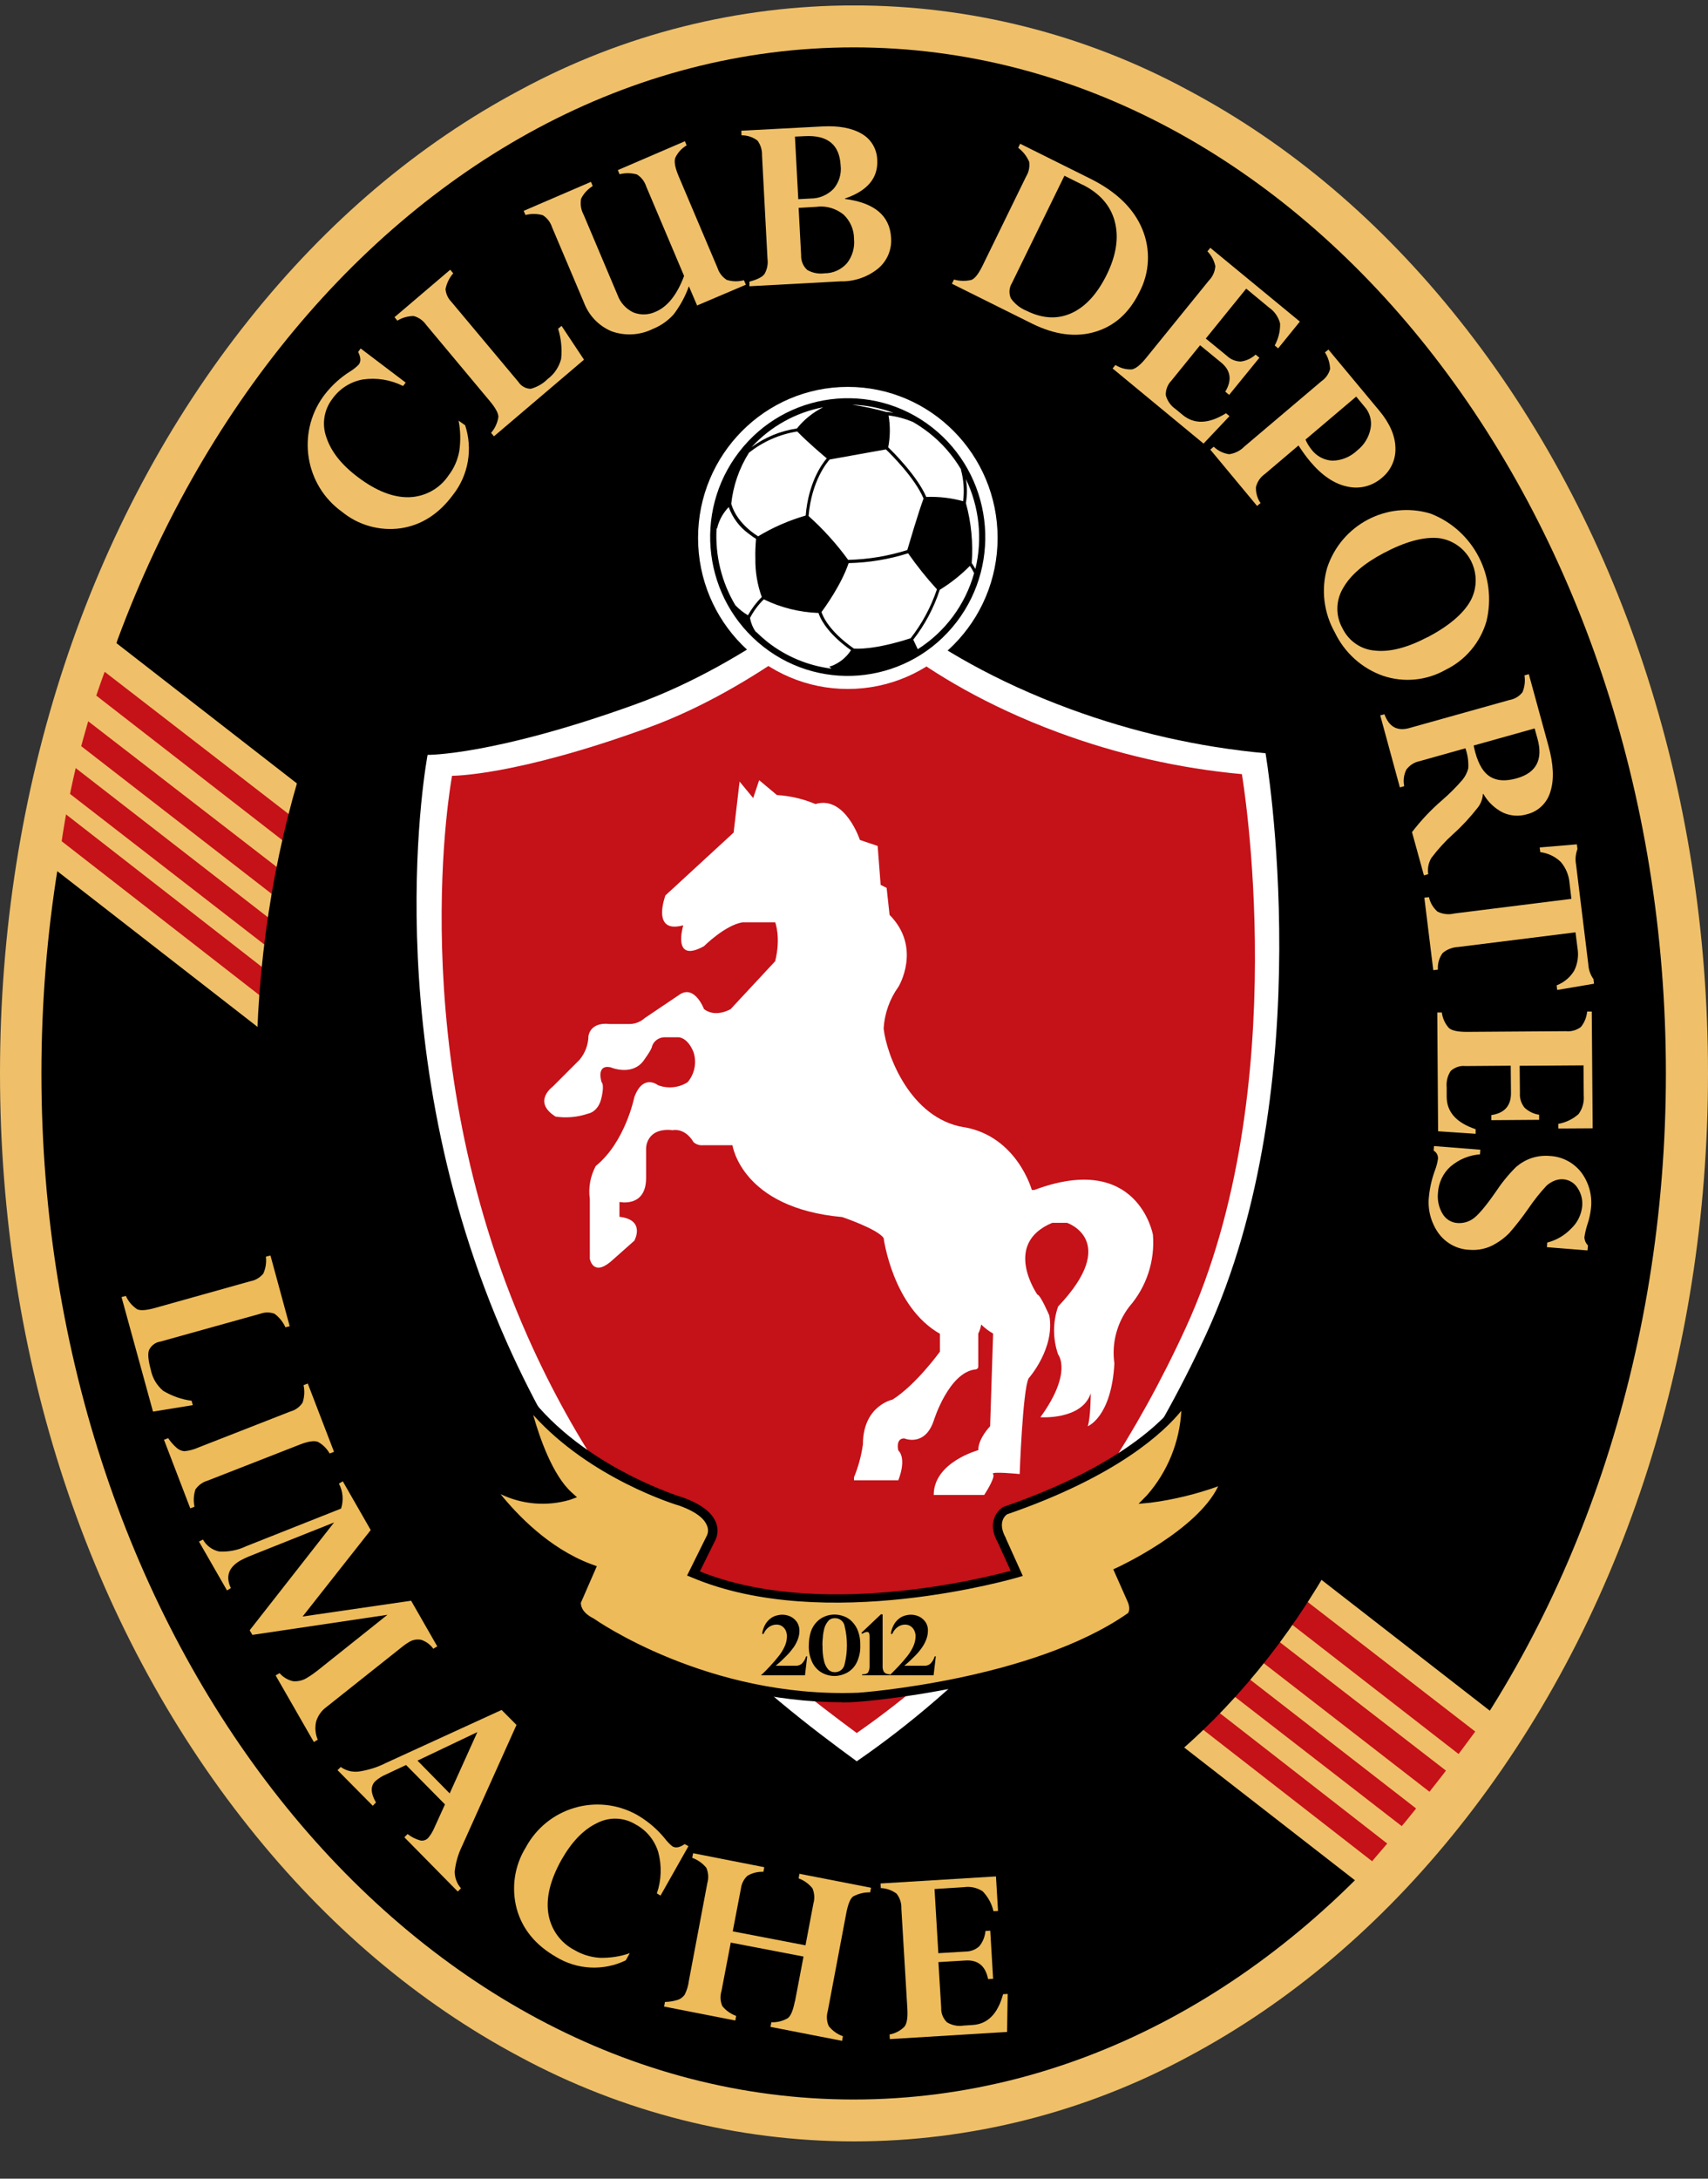 <svg width="40" height="51" viewBox="0 0 40 51" fill="none" xmlns="http://www.w3.org/2000/svg">
<rect x="0" y="0" width="40" height="51" fill="#333333" stroke="none"/>
<g clip-path="url(#clip0_729_1338)">
<path d="M24.061 46.744H23.006V40.023C22.752 40.265 22.418 40.508 22.004 40.75C21.594 40.992 21.225 41.174 20.896 41.295V40.275C21.486 39.998 22.002 39.662 22.443 39.267C22.885 38.873 23.197 38.49 23.381 38.119H24.061V46.744Z" fill="black"/>
<path d="M19.995 49.639C30.768 49.639 39.502 38.665 39.502 25.128C39.502 11.591 30.768 0.617 19.995 0.617C9.221 0.617 0.488 11.591 0.488 25.128C0.488 38.665 9.221 49.639 19.995 49.639Z" fill="black"/>
<path d="M19.995 50.128C17.267 50.125 14.579 49.444 12.173 48.147C9.791 46.879 7.658 45.071 5.825 42.766C2.066 38.049 0 31.787 0 25.128C0 18.468 2.066 12.206 5.825 7.49C7.658 5.187 9.796 3.376 12.178 2.109C17.063 -0.534 22.937 -0.534 27.822 2.109C30.204 3.374 32.342 5.184 34.175 7.49C37.929 12.206 40 18.468 40 25.128C40 31.787 37.934 38.049 34.175 42.766C32.342 45.068 30.204 46.879 27.822 48.147C25.413 49.447 22.725 50.128 19.995 50.128ZM19.995 1.109C9.504 1.109 0.97 11.879 0.97 25.128C0.97 38.376 9.504 49.147 19.992 49.147C30.48 49.147 39.014 38.374 39.014 25.128C39.014 11.882 30.485 1.109 19.995 1.109Z" fill="#EFC069"/>
<path d="M2.396 14.798L35.027 40.152C34.263 41.682 33.2 43.041 31.897 44.144L1.08 20.19C1.407 18.366 1.846 16.566 2.396 14.798Z" fill="#EFC069"/>
<path d="M34.957 40.849L1.978 15.36L2.012 16.095L34.609 41.409L34.957 40.849Z" fill="#C51118"/>
<path d="M34.263 41.757L1.632 16.549L1.667 17.285L34.054 42.39L34.263 41.757Z" fill="#C51118"/>
<path d="M33.776 42.809L1.284 17.601L1.319 18.336L33.36 43.16L33.776 42.809Z" fill="#C51118"/>
<path d="M32.942 43.509L1.284 18.86L1.319 19.595L32.597 43.93L32.942 43.509Z" fill="#C51118"/>
<path d="M2.741 15.009C2.741 15.009 1.699 17.249 1.353 20.401L0.863 19.422L1.281 17.041L1.975 15.082L2.462 14.871L2.744 15.009H2.741Z" fill="#EFC069"/>
<path d="M23.625 26.652C22.907 28.39 21.916 30.001 20.689 31.417L21.768 31.166L23.213 29.225L24.145 27.333L23.939 26.79L23.628 26.652H23.625Z" fill="black"/>
<path d="M20.029 44.001C27.775 44.001 34.054 35.567 34.054 25.163C34.054 14.759 27.775 6.325 20.029 6.325C12.284 6.325 6.005 14.759 6.005 25.163C6.005 35.567 12.284 44.001 20.029 44.001Z" fill="black"/>
<path d="M6.787 31.044L6.685 31.071C6.627 30.944 6.538 30.833 6.426 30.752C6.321 30.714 6.206 30.714 6.101 30.752L3.754 31.406C3.639 31.422 3.54 31.498 3.489 31.606C3.457 31.698 3.473 31.852 3.532 32.066C3.569 32.258 3.671 32.43 3.821 32.557C4.025 32.679 4.252 32.76 4.488 32.79L4.515 32.893L3.583 33.044L2.846 30.363L2.948 30.336C3.004 30.463 3.095 30.571 3.213 30.649C3.291 30.684 3.43 30.674 3.633 30.617L5.86 29.993C5.981 29.971 6.088 29.909 6.166 29.814C6.222 29.69 6.243 29.552 6.227 29.417L6.334 29.39L6.785 31.047L6.787 31.044Z" fill="#EDBB59"/>
<path d="M7.819 33.987L7.72 34.025C7.655 33.909 7.559 33.814 7.444 33.752C7.358 33.72 7.216 33.739 7.02 33.817L4.863 34.66C4.748 34.693 4.646 34.766 4.577 34.866C4.534 34.995 4.526 35.136 4.555 35.271L4.456 35.309L3.84 33.703L3.939 33.666C3.995 33.752 4.065 33.83 4.143 33.898C4.194 33.941 4.255 33.966 4.319 33.971C4.432 33.96 4.542 33.931 4.644 33.885L6.801 33.041C6.919 33.009 7.02 32.936 7.087 32.833C7.13 32.701 7.138 32.56 7.109 32.425L7.208 32.387L7.824 33.99L7.819 33.987Z" fill="#EDBB59"/>
<path d="M10.238 38.541L10.147 38.595C10.078 38.498 9.979 38.425 9.866 38.387C9.761 38.366 9.654 38.387 9.566 38.447C9.52 38.474 9.477 38.503 9.437 38.536L7.647 39.958C7.532 40.041 7.446 40.16 7.404 40.298C7.371 40.441 7.385 40.59 7.441 40.725L7.35 40.779L6.455 39.22L6.546 39.166C6.629 39.26 6.739 39.328 6.862 39.355C6.986 39.366 7.109 39.333 7.211 39.263C7.288 39.217 7.363 39.163 7.436 39.106L9.073 37.801L5.911 38.271L5.847 38.163L7.824 35.639L5.833 36.433C5.761 36.463 5.691 36.495 5.624 36.533C5.351 36.693 5.279 36.906 5.407 37.176L5.316 37.23L4.66 36.087L4.753 36.039C4.834 36.184 4.973 36.287 5.137 36.32C5.354 36.33 5.568 36.29 5.766 36.195L7.988 35.314C8.049 35.12 8.033 34.909 7.937 34.73L8.028 34.676L8.682 35.817L7.087 37.841L9.628 37.471L10.241 38.541H10.238Z" fill="#EDBB59"/>
<path d="M9.47 43.009L9.545 42.933C9.633 43.001 9.732 43.052 9.839 43.082C9.906 43.098 9.979 43.076 10.027 43.025C10.089 42.952 10.137 42.868 10.174 42.782L10.421 42.239L9.51 41.317L9.044 41.536C8.95 41.574 8.864 41.63 8.786 41.698C8.674 41.812 8.679 41.976 8.805 42.195L8.73 42.271L7.905 41.438L7.98 41.363C8.1 41.449 8.248 41.487 8.395 41.471C8.62 41.438 8.84 41.371 9.044 41.266L11.747 40.028L12.096 40.379L10.82 43.217C10.729 43.403 10.67 43.606 10.649 43.812C10.649 43.957 10.7 44.095 10.796 44.203L10.721 44.279L9.47 43.009ZM9.775 41.212L10.531 41.982L11.179 40.547L9.778 41.214L9.775 41.212Z" fill="#EDBB59"/>
<path d="M15.469 44.374L15.383 44.322C15.491 44.011 15.501 43.674 15.416 43.357C15.33 43.076 15.14 42.844 14.882 42.706C14.606 42.538 14.263 42.528 13.977 42.679C13.663 42.83 13.39 43.114 13.151 43.533C12.889 44.001 12.784 44.42 12.841 44.79C12.897 45.16 13.125 45.479 13.454 45.649C13.634 45.755 13.837 45.817 14.046 45.83C14.285 45.836 14.523 45.801 14.748 45.722L14.655 45.89C14.129 46.144 13.513 46.111 13.017 45.806C12.538 45.53 12.232 45.155 12.101 44.682C11.972 44.195 12.047 43.679 12.31 43.252C12.814 42.314 13.974 41.968 14.904 42.476C14.928 42.49 14.949 42.503 14.973 42.517C15.198 42.655 15.399 42.828 15.566 43.033C15.619 43.103 15.681 43.168 15.748 43.222C15.825 43.266 15.919 43.249 16.035 43.168L16.123 43.217L15.469 44.374Z" fill="#EDBB59"/>
<path d="M18.617 46.855L18.818 45.801L17.114 45.474L16.897 46.606C16.862 46.722 16.867 46.849 16.916 46.96C17.001 47.066 17.114 47.144 17.24 47.19L17.221 47.298L15.552 46.971L15.573 46.863C15.675 46.863 15.777 46.844 15.876 46.814C15.94 46.792 15.994 46.749 16.034 46.695C16.085 46.593 16.12 46.482 16.133 46.368L16.565 44.082C16.599 43.965 16.591 43.839 16.543 43.725C16.455 43.617 16.34 43.536 16.211 43.49L16.232 43.382L17.899 43.709L17.878 43.817C17.746 43.811 17.615 43.844 17.503 43.911C17.419 43.99 17.366 44.095 17.352 44.209L17.16 45.211L18.864 45.538L19.049 44.56C19.083 44.444 19.075 44.317 19.027 44.203C18.941 44.098 18.831 44.017 18.703 43.971L18.722 43.863L20.399 44.19L20.378 44.298C20.238 44.295 20.102 44.328 19.978 44.395C19.911 44.447 19.858 44.579 19.818 44.79L19.386 47.076C19.351 47.193 19.359 47.317 19.408 47.428C19.493 47.536 19.609 47.62 19.74 47.666L19.721 47.774L18.044 47.447L18.065 47.339C18.199 47.344 18.333 47.311 18.448 47.244C18.518 47.195 18.574 47.06 18.614 46.852L18.617 46.855Z" fill="#EDBB59"/>
<path d="M23.073 45.203L23.191 45.195L23.258 46.322L23.14 46.328C23.079 46.02 22.904 45.876 22.613 45.893L21.977 45.931L22.042 46.998C22.036 47.125 22.085 47.249 22.176 47.339C22.291 47.409 22.43 47.439 22.564 47.417L22.776 47.403C23.13 47.382 23.368 47.141 23.491 46.682L23.599 46.676L23.585 47.566L20.839 47.733L20.833 47.625C20.967 47.601 21.09 47.536 21.184 47.439C21.241 47.363 21.262 47.222 21.249 47.014L21.109 44.676C21.115 44.549 21.074 44.428 20.997 44.328C20.89 44.249 20.761 44.203 20.627 44.198L20.622 44.09L23.325 43.925L23.373 44.733L23.266 44.739C23.226 44.563 23.138 44.403 23.014 44.274C22.886 44.19 22.733 44.155 22.583 44.176L21.886 44.22L21.975 45.722L22.61 45.684C22.73 45.684 22.846 45.641 22.934 45.56C23.017 45.46 23.065 45.336 23.079 45.206L23.073 45.203Z" fill="#EDBB59"/>
<path d="M19.917 13.436C19.917 13.436 21.463 15.276 25.072 16.601C26.544 17.141 28.076 17.49 29.638 17.633C29.638 17.633 30.962 25.357 28.237 31.255C25.74 36.655 22.31 39.684 20.064 41.23C18.004 39.722 14.325 36.906 11.892 31.476C8.727 24.403 10.014 17.671 10.014 17.671C10.014 17.671 11.554 17.687 14.869 16.492C17.639 15.498 19.92 13.436 19.92 13.436H19.917Z" fill="white"/>
<path d="M19.925 14.133C19.925 14.133 21.383 15.884 24.78 17.144C26.166 17.657 27.613 17.987 29.084 18.122C29.084 18.122 30.338 25.479 27.771 31.079C25.416 36.217 22.181 39.098 20.064 40.568C18.122 39.133 14.652 36.455 12.358 31.29C9.373 24.568 10.587 18.16 10.587 18.16C10.587 18.16 12.039 18.176 15.169 17.038C17.773 16.095 19.925 14.133 19.925 14.133Z" fill="#C51118"/>
<path d="M34.906 40.038C33.909 41.441 32.837 42.787 31.693 44.071L32.872 43.93L33.982 42.811L34.952 41.411L35.139 40.611L34.901 40.038H34.906Z" fill="#EFC069"/>
<path d="M19.855 9.057C21.793 9.057 23.363 10.641 23.363 12.592C23.363 14.544 21.793 16.128 19.855 16.128C17.918 16.128 16.348 14.544 16.348 12.592C16.348 10.641 17.918 9.057 19.855 9.057Z" fill="white"/>
<path d="M16.969 11.301C17.666 9.693 19.523 8.96 21.117 9.663C22.711 10.366 23.438 12.239 22.741 13.847C22.044 15.455 20.187 16.187 18.593 15.484C16.999 14.782 16.273 12.909 16.969 11.301Z" fill="white"/>
<path d="M21.827 10.003C20.421 8.903 18.398 9.163 17.307 10.582C16.216 12.001 16.474 14.041 17.88 15.141C19.287 16.241 21.31 15.982 22.401 14.563C23.489 13.144 23.231 11.103 21.827 10.003ZM17.125 11.795C17.17 11.368 17.312 10.96 17.54 10.598C17.867 10.338 18.258 10.165 18.671 10.101C18.92 10.357 19.26 10.644 19.362 10.73C19.247 10.86 18.931 11.303 18.869 12.068C18.478 12.182 18.103 12.344 17.754 12.555C17.235 12.225 17.138 11.838 17.127 11.795H17.125ZM21.629 11.671C21.508 11.99 21.286 12.749 21.248 12.876C20.801 13.017 20.335 13.095 19.863 13.106C19.59 12.73 19.279 12.387 18.936 12.079C19.006 11.252 19.375 10.817 19.429 10.757L20.747 10.52C20.841 10.609 21.428 11.187 21.629 11.671ZM20.766 9.647C20.501 9.571 20.23 9.514 19.957 9.474C20.289 9.484 20.616 9.549 20.927 9.665C20.873 9.655 20.82 9.649 20.766 9.644V9.647ZM18.663 10.03C18.28 10.087 17.915 10.236 17.602 10.466C18.047 9.982 18.636 9.655 19.279 9.533C19.041 9.652 18.829 9.822 18.663 10.03ZM19.236 14.33C19.308 14.236 19.705 13.687 19.874 13.182C20.346 13.171 20.814 13.095 21.267 12.952C21.474 13.247 21.699 13.53 21.942 13.795C21.803 14.209 21.594 14.598 21.326 14.941C20.469 15.217 20.056 15.187 19.997 15.182C19.4 14.765 19.26 14.403 19.239 14.325V14.33H19.236ZM21.495 15.201L21.388 14.974C21.661 14.625 21.87 14.228 22.009 13.806C22.267 13.649 22.503 13.46 22.714 13.247C22.738 13.282 22.776 13.341 22.813 13.417C22.607 14.155 22.135 14.79 21.492 15.198H21.495V15.201ZM22.843 13.317C22.805 13.249 22.77 13.201 22.757 13.182C22.792 12.709 22.746 12.23 22.62 11.774C22.653 11.587 22.653 11.398 22.62 11.214C22.934 11.868 23.014 12.611 22.843 13.317ZM22.503 10.992C22.57 11.233 22.586 11.484 22.556 11.733C22.275 11.655 21.985 11.622 21.693 11.633C21.476 11.136 20.903 10.568 20.801 10.471C20.849 10.225 20.852 9.971 20.809 9.725C21.005 9.749 21.195 9.801 21.377 9.876C21.506 9.949 21.626 10.033 21.744 10.122C22.05 10.36 22.31 10.655 22.508 10.99L22.503 10.992ZM16.784 12.366L16.795 12.374L16.806 12.322C16.854 12.152 16.942 11.998 17.066 11.871C17.157 12.12 17.318 12.338 17.532 12.492C17.586 12.533 17.639 12.574 17.706 12.614C17.693 12.768 17.685 12.922 17.69 13.076C17.685 13.382 17.736 13.687 17.84 13.976C17.712 14.103 17.604 14.247 17.516 14.403C17.406 14.338 17.31 14.26 17.221 14.168C16.897 13.625 16.744 12.995 16.782 12.363L16.784 12.366ZM17.701 14.793C17.631 14.695 17.586 14.584 17.564 14.466C17.65 14.303 17.757 14.157 17.888 14.03C18.288 14.225 18.724 14.333 19.169 14.349C19.196 14.441 19.322 14.747 19.783 15.111C19.828 15.147 19.877 15.184 19.93 15.22C19.823 15.387 19.665 15.514 19.483 15.587L19.421 15.603L19.472 15.652C18.925 15.584 18.408 15.368 17.974 15.028C17.88 14.952 17.792 14.874 17.706 14.79L17.701 14.793Z" fill="black"/>
<path d="M11.35 34.617C11.35 34.617 12.304 36.13 13.807 36.701L13.85 36.717L13.502 37.487C13.502 37.487 13.432 37.766 13.85 37.976C13.85 37.976 16.487 39.868 20.099 39.728C20.099 39.728 24.199 39.447 26.487 37.839C26.487 37.839 26.626 37.698 26.487 37.417L26.211 36.787C26.211 36.787 28.32 35.828 28.698 34.652C28.698 34.641 28.706 34.628 28.708 34.617C28.711 34.606 27.701 35.001 26.937 35.074C27.513 34.419 27.813 33.566 27.77 32.693C27.77 32.693 27.007 34.163 23.534 35.352C23.534 35.352 23.186 35.563 23.465 36.052L23.81 36.822C23.81 36.822 19.367 38.152 16.243 36.822L16.659 35.982C16.659 35.982 16.934 35.492 15.962 35.141C15.962 35.141 13.601 34.441 12.283 32.69C12.283 32.69 12.629 34.371 13.325 35.001C12.642 35.193 11.91 35.049 11.348 34.617H11.35Z" fill="#EDBB59"/>
<path d="M19.724 39.847C16.402 39.847 13.947 38.176 13.797 38.074C13.32 37.828 13.398 37.482 13.403 37.468L13.409 37.452L13.709 36.785C12.227 36.19 11.303 34.744 11.262 34.682L10.97 34.22L11.412 34.547C11.903 34.917 12.524 35.068 13.13 34.96C12.508 34.244 12.203 32.793 12.189 32.728L12.096 32.274L12.374 32.644C13.658 34.347 15.976 35.052 16 35.057C16.426 35.212 16.683 35.411 16.771 35.652C16.822 35.782 16.814 35.925 16.755 36.049L16.391 36.785C19.159 37.901 22.961 36.963 23.669 36.771L23.374 36.12C23.049 35.549 23.481 35.285 23.481 35.282L23.502 35.274C26.881 34.114 27.672 32.676 27.677 32.663L27.854 32.325L27.873 32.706C27.907 33.509 27.664 34.301 27.184 34.941C27.691 34.844 28.186 34.703 28.669 34.522L28.864 34.447L28.805 34.649C28.805 34.649 28.797 34.676 28.794 34.687C28.449 35.76 26.766 36.636 26.343 36.841L26.578 37.379C26.747 37.72 26.565 37.909 26.557 37.917L26.544 37.928C24.255 39.536 20.145 39.833 20.105 39.836C19.976 39.847 19.85 39.852 19.722 39.852L19.724 39.847ZM13.604 37.52C13.604 37.555 13.599 37.736 13.899 37.885L13.912 37.893C13.939 37.911 16.565 39.76 20.097 39.625C20.134 39.625 24.175 39.33 26.418 37.76C26.431 37.741 26.485 37.647 26.396 37.466L26.072 36.736L26.166 36.693C26.185 36.684 28.028 35.833 28.529 34.793C28.017 34.976 27.487 35.106 26.948 35.176L26.664 35.203L26.865 34.998C27.345 34.449 27.626 33.755 27.666 33.025C27.267 33.517 26.174 34.557 23.583 35.449C23.537 35.482 23.355 35.644 23.556 36.003V36.011L23.953 36.89L23.837 36.925C23.792 36.938 19.322 38.249 16.198 36.925L16.091 36.882L16.557 35.941C16.589 35.868 16.589 35.785 16.557 35.712C16.509 35.587 16.361 35.409 15.917 35.249C15.831 35.225 13.832 34.617 12.487 33.122C12.637 33.655 12.94 34.528 13.384 34.933L13.513 35.049L13.347 35.109C12.808 35.268 12.23 35.22 11.723 34.976C12.112 35.458 12.857 36.241 13.829 36.609L13.977 36.663L13.601 37.525L13.604 37.52Z" fill="black"/>
<path d="M18.853 39.217H17.822C17.889 39.155 17.961 39.082 18.039 38.998C18.116 38.914 18.183 38.836 18.234 38.771C18.288 38.703 18.334 38.63 18.371 38.552C18.409 38.474 18.43 38.387 18.43 38.301C18.43 38.255 18.419 38.212 18.401 38.168C18.382 38.128 18.352 38.093 18.315 38.068C18.277 38.041 18.232 38.03 18.183 38.03C18.119 38.03 18.055 38.052 18.004 38.09C17.95 38.13 17.907 38.184 17.883 38.247H17.849C17.859 38.16 17.889 38.079 17.934 38.006C17.969 37.952 18.017 37.903 18.071 37.868C18.114 37.841 18.159 37.822 18.21 37.812C18.245 37.803 18.283 37.798 18.317 37.798C18.387 37.798 18.457 37.814 18.518 37.844C18.577 37.874 18.628 37.92 18.666 37.974C18.703 38.033 18.722 38.101 18.722 38.168C18.722 38.236 18.711 38.303 18.687 38.368C18.663 38.436 18.628 38.501 18.588 38.56C18.537 38.63 18.484 38.695 18.422 38.757C18.355 38.825 18.277 38.901 18.189 38.974C18.175 38.987 18.167 38.993 18.165 38.993H18.623C18.677 38.998 18.727 38.982 18.77 38.952C18.821 38.903 18.859 38.844 18.878 38.774H18.904L18.853 39.209V39.217Z" fill="black"/>
<path d="M18.942 38.514C18.942 38.403 18.958 38.293 18.992 38.187C19.022 38.103 19.07 38.025 19.132 37.963C19.188 37.906 19.252 37.863 19.325 37.836C19.394 37.809 19.467 37.795 19.542 37.795C19.617 37.795 19.692 37.809 19.764 37.836C19.837 37.863 19.904 37.906 19.957 37.963C20.019 38.028 20.067 38.103 20.096 38.187C20.134 38.293 20.15 38.403 20.147 38.514C20.153 38.655 20.123 38.795 20.062 38.922C20.011 39.022 19.933 39.103 19.837 39.157C19.745 39.206 19.644 39.233 19.542 39.233C19.44 39.233 19.338 39.206 19.25 39.157C19.153 39.103 19.076 39.02 19.027 38.922C18.966 38.795 18.936 38.657 18.942 38.517V38.514ZM19.263 38.514C19.263 38.576 19.263 38.636 19.268 38.695C19.274 38.763 19.285 38.828 19.301 38.893C19.317 38.957 19.346 39.02 19.389 39.071C19.427 39.117 19.485 39.144 19.547 39.144C19.665 39.149 19.767 39.063 19.783 38.944C19.818 38.803 19.834 38.66 19.834 38.514C19.834 38.368 19.818 38.222 19.783 38.079C19.77 37.963 19.668 37.876 19.55 37.879C19.488 37.879 19.429 37.903 19.392 37.952C19.349 38.003 19.319 38.063 19.303 38.125C19.287 38.19 19.274 38.255 19.271 38.322C19.263 38.39 19.26 38.455 19.26 38.517H19.266L19.263 38.514Z" fill="black"/>
<path d="M20.67 37.79V39.003C20.667 39.052 20.678 39.101 20.705 39.144C20.74 39.179 20.791 39.198 20.839 39.19V39.217H20.19V39.195C20.263 39.195 20.311 39.179 20.332 39.147C20.354 39.106 20.365 39.06 20.365 39.014V38.325C20.365 38.295 20.365 38.263 20.354 38.233C20.346 38.211 20.327 38.201 20.306 38.201C20.265 38.206 20.225 38.222 20.193 38.247L20.174 38.222L20.633 37.787L20.67 37.792V37.79Z" fill="black"/>
<path d="M21.862 39.217H20.834C20.898 39.155 20.97 39.082 21.05 38.998C21.128 38.914 21.195 38.836 21.246 38.771C21.3 38.703 21.345 38.63 21.383 38.552C21.42 38.474 21.442 38.387 21.442 38.301C21.442 38.255 21.431 38.212 21.412 38.168C21.393 38.128 21.364 38.093 21.326 38.068C21.286 38.041 21.241 38.03 21.195 38.03C21.131 38.03 21.069 38.052 21.018 38.09C20.965 38.13 20.922 38.184 20.898 38.247H20.863C20.874 38.16 20.903 38.079 20.949 38.006C20.983 37.952 21.032 37.903 21.085 37.868C21.128 37.841 21.174 37.822 21.222 37.812C21.257 37.803 21.294 37.798 21.329 37.798C21.399 37.798 21.468 37.814 21.53 37.844C21.589 37.874 21.64 37.92 21.677 37.974C21.715 38.033 21.734 38.101 21.731 38.168C21.731 38.236 21.72 38.303 21.696 38.368C21.672 38.436 21.637 38.501 21.597 38.56C21.549 38.63 21.493 38.698 21.434 38.757C21.367 38.825 21.289 38.901 21.201 38.974C21.187 38.987 21.179 38.993 21.177 38.993H21.635C21.688 38.998 21.739 38.984 21.782 38.952C21.833 38.903 21.87 38.844 21.889 38.774H21.916L21.865 39.209L21.862 39.217Z" fill="black"/>
<path d="M9.502 8.955L9.44 9.036C9.148 8.89 8.819 8.836 8.494 8.884C8.208 8.936 7.953 9.098 7.784 9.336C7.586 9.593 7.532 9.936 7.645 10.241C7.755 10.574 8.001 10.884 8.384 11.171C8.81 11.493 9.21 11.649 9.582 11.639C9.952 11.628 10.298 11.439 10.504 11.13C10.633 10.963 10.718 10.768 10.756 10.56C10.791 10.322 10.785 10.082 10.74 9.847L10.893 9.955C11.077 10.511 10.97 11.128 10.606 11.587C10.276 12.033 9.869 12.293 9.387 12.366C8.894 12.436 8.392 12.295 8.007 11.979C7.146 11.36 6.948 10.155 7.564 9.29C7.581 9.268 7.597 9.247 7.613 9.225C7.776 9.017 7.974 8.836 8.2 8.695C8.275 8.649 8.342 8.595 8.403 8.533C8.457 8.46 8.451 8.363 8.387 8.239L8.446 8.157L9.502 8.957V8.955Z" fill="#EFC069"/>
<path d="M10.547 6.317L10.614 6.398C10.523 6.503 10.461 6.63 10.434 6.766C10.442 6.879 10.491 6.984 10.571 7.066L12.141 8.941C12.206 9.041 12.315 9.101 12.431 9.101C12.581 9.06 12.717 8.982 12.827 8.871C12.983 8.755 13.092 8.59 13.141 8.403C13.167 8.166 13.141 7.925 13.071 7.695L13.151 7.628L13.677 8.42L11.568 10.214L11.501 10.133C11.592 10.028 11.651 9.898 11.672 9.76C11.672 9.674 11.605 9.549 11.469 9.387L9.979 7.603C9.909 7.503 9.807 7.43 9.689 7.398C9.553 7.398 9.421 7.436 9.306 7.506L9.239 7.425L10.544 6.314L10.547 6.317Z" fill="#EFC069"/>
<path d="M16.324 7.147L16.133 6.701C16.05 6.936 15.93 7.155 15.78 7.355C15.646 7.506 15.477 7.625 15.287 7.701C14.987 7.849 14.641 7.868 14.327 7.757C14.025 7.633 13.789 7.387 13.674 7.079L12.929 5.32C12.891 5.203 12.816 5.103 12.712 5.038C12.58 5.001 12.441 4.998 12.307 5.033L12.264 4.936L13.84 4.257L13.88 4.355C13.765 4.428 13.668 4.53 13.609 4.652C13.585 4.782 13.607 4.917 13.671 5.033L14.464 6.909C14.528 7.087 14.662 7.233 14.834 7.314C15.005 7.382 15.198 7.374 15.364 7.293C15.638 7.174 15.857 6.895 16.021 6.46L15.134 4.365C15.096 4.249 15.021 4.149 14.917 4.084C14.783 4.047 14.644 4.044 14.51 4.079L14.469 3.982L16.04 3.306L16.08 3.403C15.965 3.471 15.873 3.571 15.815 3.693C15.782 3.782 15.809 3.925 15.892 4.122L16.803 6.271C16.841 6.387 16.916 6.487 17.02 6.552C17.152 6.593 17.288 6.595 17.422 6.56L17.468 6.665L16.316 7.155L16.324 7.147Z" fill="#EFC069"/>
<path d="M19.724 6.584L17.551 6.701V6.593C17.736 6.544 17.857 6.484 17.907 6.409C17.966 6.303 17.991 6.179 17.974 6.057L17.846 3.639C17.851 3.514 17.814 3.39 17.739 3.29C17.631 3.209 17.5 3.166 17.366 3.168L17.361 3.06L19.258 2.96C19.646 2.939 19.955 2.998 20.182 3.133C20.402 3.257 20.539 3.493 20.544 3.747C20.566 4.168 20.314 4.468 19.788 4.647V4.657C20.48 4.747 20.839 5.049 20.868 5.563C20.89 5.833 20.783 6.095 20.579 6.274C20.338 6.476 20.035 6.584 19.721 6.587L19.724 6.584ZM18.617 3.201L18.695 4.663L18.987 4.647C19.188 4.647 19.378 4.566 19.52 4.422C19.649 4.271 19.711 4.071 19.687 3.871C19.66 3.387 19.384 3.16 18.853 3.187L18.617 3.198V3.201ZM19.135 4.841L18.703 4.866L18.762 5.979C18.757 6.106 18.808 6.23 18.902 6.317C19.025 6.39 19.169 6.417 19.311 6.398C19.51 6.398 19.7 6.314 19.834 6.163C19.963 6.001 20.022 5.793 20 5.584C20 5.371 19.909 5.168 19.754 5.022C19.579 4.882 19.357 4.814 19.135 4.839V4.841Z" fill="#EFC069"/>
<path d="M22.294 6.638L22.342 6.544C22.476 6.582 22.618 6.584 22.752 6.552C22.832 6.52 22.918 6.409 23.012 6.217L24.03 4.133C24.094 4.03 24.119 3.906 24.102 3.787C24.046 3.657 23.958 3.544 23.845 3.46L23.891 3.365L25.549 4.19C26.152 4.493 26.552 4.884 26.752 5.365C26.951 5.844 26.924 6.384 26.683 6.841C26.444 7.325 26.101 7.633 25.646 7.768C25.193 7.903 24.7 7.838 24.167 7.574L22.291 6.641L22.294 6.638ZM25.351 4.325L24.928 4.114L23.698 6.628C23.631 6.736 23.623 6.871 23.674 6.984C23.765 7.114 23.891 7.214 24.038 7.274C24.413 7.46 24.764 7.479 25.094 7.33C25.421 7.182 25.699 6.879 25.924 6.42C26.142 5.971 26.206 5.56 26.107 5.184C26.008 4.811 25.756 4.525 25.351 4.322V4.325Z" fill="#EFC069"/>
<path d="M29.402 8.298L29.494 8.374L28.786 9.244L28.695 9.168C28.856 8.901 28.826 8.674 28.599 8.487L28.105 8.082L27.433 8.911C27.345 9.001 27.296 9.125 27.302 9.252C27.337 9.384 27.419 9.501 27.535 9.579L27.698 9.714C27.971 9.938 28.309 9.925 28.711 9.674L28.794 9.741L28.186 10.384L26.056 8.625L26.123 8.544C26.238 8.617 26.372 8.655 26.509 8.647C26.6 8.63 26.712 8.539 26.841 8.379L28.312 6.566C28.4 6.476 28.454 6.357 28.462 6.23C28.435 6.101 28.371 5.979 28.277 5.884L28.344 5.801L30.442 7.528L29.933 8.155L29.853 8.087C29.938 7.93 29.984 7.752 29.979 7.574C29.941 7.422 29.85 7.29 29.724 7.203L29.185 6.757L28.239 7.925L28.733 8.33C28.821 8.414 28.936 8.46 29.057 8.463C29.185 8.447 29.309 8.39 29.405 8.301L29.402 8.298Z" fill="#EFC069"/>
<path d="M31.11 8.182L32.302 9.614C32.548 9.909 32.674 10.201 32.68 10.485C32.69 10.755 32.572 11.014 32.364 11.184C32.141 11.379 31.841 11.457 31.554 11.39C31.249 11.328 30.957 11.13 30.681 10.801C30.582 10.682 30.493 10.557 30.41 10.428L29.62 11.098C29.515 11.171 29.443 11.279 29.413 11.403C29.408 11.536 29.445 11.668 29.521 11.776L29.44 11.844L28.344 10.525L28.425 10.457C28.524 10.552 28.65 10.614 28.786 10.633C28.92 10.614 29.046 10.552 29.14 10.455L30.946 8.925C31.045 8.857 31.12 8.755 31.15 8.636C31.144 8.498 31.104 8.366 31.029 8.249L31.11 8.184V8.182ZM31.956 9.52L31.761 9.284L30.574 10.29C30.608 10.374 30.657 10.452 30.713 10.522C30.831 10.679 31.013 10.776 31.209 10.784C31.423 10.779 31.629 10.693 31.785 10.544C31.948 10.417 32.058 10.236 32.098 10.03C32.133 9.847 32.08 9.655 31.954 9.517L31.956 9.52Z" fill="#EFC069"/>
<path d="M33.856 15.679C33.408 15.933 32.875 15.984 32.39 15.82C31.895 15.647 31.487 15.279 31.259 14.801C31.002 14.344 30.935 13.801 31.08 13.295C31.412 12.282 32.484 11.717 33.5 12.022C34.507 12.409 35.07 13.495 34.81 14.549C34.665 15.044 34.317 15.455 33.856 15.679ZM33.433 14.917C33.928 14.655 34.266 14.371 34.437 14.066C34.7 13.584 34.526 12.979 34.049 12.714C33.934 12.649 33.808 12.609 33.676 12.595C33.328 12.566 32.905 12.682 32.404 12.947C31.937 13.193 31.621 13.468 31.45 13.774C31.281 14.06 31.276 14.417 31.439 14.706C31.584 15.006 31.873 15.206 32.203 15.23C32.548 15.268 32.958 15.163 33.433 14.914V14.917Z" fill="#EFC069"/>
<path d="M32.32 16.747L32.422 16.72C32.529 17.012 32.717 17.117 32.99 17.047L35.348 16.387C35.471 16.366 35.581 16.301 35.656 16.203C35.707 16.079 35.723 15.941 35.702 15.809L35.804 15.782L36.262 17.455C36.383 17.89 36.399 18.249 36.31 18.528C36.235 18.793 36.026 18.995 35.764 19.06C35.576 19.117 35.375 19.103 35.198 19.022C35.005 18.925 34.847 18.774 34.74 18.587H34.729C34.721 18.706 34.676 18.822 34.601 18.914C34.429 19.133 34.242 19.336 34.035 19.522C33.845 19.693 33.673 19.882 33.521 20.084C33.454 20.198 33.427 20.33 33.448 20.463L33.347 20.492L33.068 19.479C33.277 19.206 33.513 18.955 33.775 18.73C33.944 18.584 34.102 18.425 34.25 18.255C34.314 18.176 34.362 18.084 34.386 17.984C34.394 17.825 34.373 17.668 34.319 17.517L33.25 17.817C33.124 17.841 33.014 17.912 32.937 18.014C32.875 18.133 32.859 18.271 32.886 18.403L32.784 18.433L32.326 16.752L32.32 16.747ZM36.007 17.293L35.94 17.052L34.512 17.452C34.523 17.514 34.539 17.571 34.552 17.622C34.63 17.901 34.745 18.09 34.901 18.184C35.056 18.279 35.26 18.293 35.52 18.22C35.98 18.09 36.141 17.782 36.007 17.293Z" fill="#EFC069"/>
<path d="M33.674 22.698L33.566 22.711L33.357 21.014L33.465 21.001C33.494 21.133 33.564 21.252 33.666 21.341C33.789 21.401 33.928 21.417 34.059 21.384L36.801 21.041L36.758 20.679C36.744 20.492 36.672 20.317 36.551 20.176C36.42 20.049 36.251 19.971 36.072 19.947L36.058 19.838L36.929 19.765L36.943 19.874C36.9 19.99 36.886 20.117 36.91 20.238L37.197 22.574C37.203 22.698 37.245 22.82 37.318 22.92L37.331 23.028L36.468 23.174L36.455 23.066C36.624 23.001 36.769 22.882 36.865 22.725C36.948 22.56 36.975 22.371 36.943 22.187L36.897 21.825L34.151 22.168C34.017 22.174 33.888 22.222 33.786 22.309C33.706 22.417 33.666 22.552 33.674 22.69V22.698Z" fill="#EFC069"/>
<path d="M36.045 26.095V26.214L34.925 26.222V26.103C35.233 26.058 35.386 25.887 35.386 25.59L35.38 24.947L34.319 24.955C34.193 24.941 34.07 24.985 33.976 25.068C33.899 25.182 33.867 25.317 33.88 25.455V25.671C33.88 26.028 34.105 26.282 34.558 26.433V26.541L33.679 26.482L33.66 23.701H33.767C33.783 23.836 33.842 23.966 33.934 24.066C34.006 24.128 34.148 24.155 34.349 24.155L36.672 24.139C36.798 24.152 36.921 24.117 37.023 24.041C37.106 23.939 37.157 23.811 37.17 23.679H37.278L37.299 26.412L36.495 26.417V26.309C36.672 26.276 36.835 26.198 36.969 26.079C37.06 25.955 37.103 25.798 37.09 25.644L37.085 24.939L35.589 24.949L35.595 25.593C35.587 25.714 35.627 25.833 35.702 25.928C35.796 26.017 35.916 26.076 36.045 26.095Z" fill="#EFC069"/>
<path d="M37.178 29.271L36.227 29.195L36.235 29.087C36.45 29.033 36.643 28.919 36.795 28.76C36.94 28.625 37.031 28.441 37.053 28.244C37.069 28.09 37.031 27.936 36.945 27.809C36.873 27.692 36.75 27.617 36.613 27.606C36.546 27.601 36.477 27.611 36.412 27.636C36.343 27.663 36.276 27.703 36.219 27.755C36.066 27.919 35.927 28.095 35.799 28.282C35.659 28.484 35.507 28.682 35.343 28.868C35.249 28.963 35.145 29.044 35.029 29.111C34.845 29.225 34.63 29.274 34.416 29.257C34.121 29.247 33.848 29.095 33.679 28.855C33.508 28.606 33.43 28.306 33.465 28.006C33.486 27.795 33.534 27.59 33.607 27.392C33.639 27.309 33.663 27.22 33.676 27.13C33.684 27.049 33.644 26.974 33.575 26.936L33.583 26.828L34.668 26.914L34.66 27.022C34.405 27.041 34.164 27.141 33.968 27.309C33.794 27.465 33.69 27.687 33.676 27.922C33.658 28.093 33.695 28.268 33.784 28.414C33.859 28.541 33.99 28.622 34.137 28.63C34.261 28.638 34.384 28.606 34.488 28.536C34.601 28.463 34.778 28.26 35.014 27.922C35.158 27.703 35.322 27.498 35.509 27.314C35.619 27.222 35.742 27.149 35.879 27.106C36.013 27.063 36.155 27.047 36.297 27.06C36.584 27.074 36.852 27.214 37.029 27.441C37.211 27.682 37.294 27.987 37.259 28.287C37.245 28.411 37.219 28.536 37.178 28.655C37.146 28.755 37.12 28.857 37.106 28.96C37.106 29.033 37.138 29.103 37.189 29.155L37.178 29.271Z" fill="#EFC069"/>
<path d="M17.32 18.301L17.181 19.49L15.584 20.96C15.584 20.96 15.238 21.871 16.002 21.66C16.002 21.66 15.723 22.571 16.487 22.149C16.487 22.149 16.975 21.66 17.39 21.59H18.154C18.154 21.59 18.293 21.941 18.154 22.501L17.111 23.622C17.111 23.622 16.763 23.833 16.487 23.622C16.487 23.622 16.278 23.063 15.932 23.271L15.102 23.83C15.005 23.917 14.882 23.968 14.753 23.971H14.268C14.268 23.971 13.853 23.901 13.781 24.249C13.778 24.455 13.703 24.652 13.572 24.809L12.942 25.439C12.942 25.439 12.457 25.79 13.012 26.139C13.269 26.176 13.529 26.152 13.775 26.068C13.775 26.068 14.019 26.033 14.089 25.684C14.089 25.684 14.158 25.403 14.089 25.333C14.089 25.333 13.949 24.914 14.298 24.984C14.298 24.984 14.783 25.195 15.061 24.844C15.061 24.844 15.27 24.563 15.27 24.492C15.311 24.371 15.421 24.29 15.546 24.282H15.895C15.895 24.282 16.104 24.282 16.243 24.633C16.321 24.874 16.267 25.139 16.104 25.333C15.897 25.465 15.64 25.49 15.41 25.403C15.41 25.403 15.061 25.122 14.855 25.684C14.855 25.684 14.646 26.733 13.952 27.295C13.826 27.53 13.775 27.801 13.813 28.066V29.465C13.813 29.465 13.882 29.884 14.3 29.536L14.855 29.044C14.855 29.044 15.131 28.555 14.507 28.484V28.136C14.507 28.136 15.131 28.276 15.131 27.576V26.876C15.131 26.876 15.131 26.387 15.755 26.457C15.755 26.457 16.034 26.387 16.243 26.738C16.302 26.787 16.374 26.814 16.452 26.809H17.154C17.154 26.809 17.363 28.279 19.724 28.49C19.724 28.49 20.557 28.771 20.694 28.982C20.694 28.982 20.903 30.593 22.012 31.222V31.641C22.012 31.641 21.457 32.411 20.903 32.763C20.903 32.763 20.209 32.903 20.209 33.812C20.171 34.076 20.102 34.336 20 34.582V34.652H21.037C21.037 34.652 21.246 34.163 21.037 33.952C21.037 33.952 20.967 33.671 21.176 33.671C21.176 33.671 21.661 33.882 21.87 33.249C21.87 33.249 22.218 32.13 22.84 32.057C22.878 32.057 22.91 32.03 22.91 31.99V31.217C22.945 31.152 22.966 31.079 22.979 31.006C23.062 31.087 23.156 31.16 23.258 31.217L23.188 33.387C23.188 33.387 22.91 33.668 22.91 33.947C22.91 33.947 21.867 34.228 21.867 34.995H23.049C23.049 34.995 23.285 34.639 23.266 34.528C23.266 34.52 23.261 34.511 23.255 34.506C23.186 34.436 23.88 34.506 23.88 34.506C23.88 34.506 23.949 32.547 24.089 32.266C24.089 32.266 24.713 31.566 24.574 30.795C24.574 30.795 24.365 30.306 24.295 30.306C24.295 30.306 23.462 29.117 24.643 28.625H24.989C24.989 28.625 26.24 29.044 24.78 30.584C24.654 30.947 24.654 31.341 24.78 31.706C24.78 31.706 25.128 32.125 24.365 33.176C24.365 33.176 25.335 33.247 25.544 32.617C25.544 32.617 25.544 33.176 25.474 33.387C25.474 33.387 26.029 33.176 26.098 31.917C26.031 31.444 26.157 30.965 26.447 30.587C26.849 30.125 27.05 29.52 27.001 28.906C27.001 28.906 26.653 26.947 24.225 27.855H24.164C24.164 27.855 23.821 26.606 22.585 26.387H22.57C21.321 26.176 20.764 24.706 20.694 24.076C20.715 23.722 20.836 23.384 21.042 23.098C21.042 23.098 21.597 22.187 20.833 21.417L20.764 20.784L20.624 20.714L20.554 19.803L20.139 19.663C20.139 19.663 19.791 18.611 19.097 18.822C18.81 18.701 18.505 18.63 18.194 18.611L17.779 18.263L17.639 18.682L17.32 18.295V18.301Z" fill="white"/>
</g>
<defs>
<clipPath id="clip0_729_1338">
<rect width="40" height="50" fill="white" transform="translate(0 0.128)"/>
</clipPath>
</defs>
</svg>
